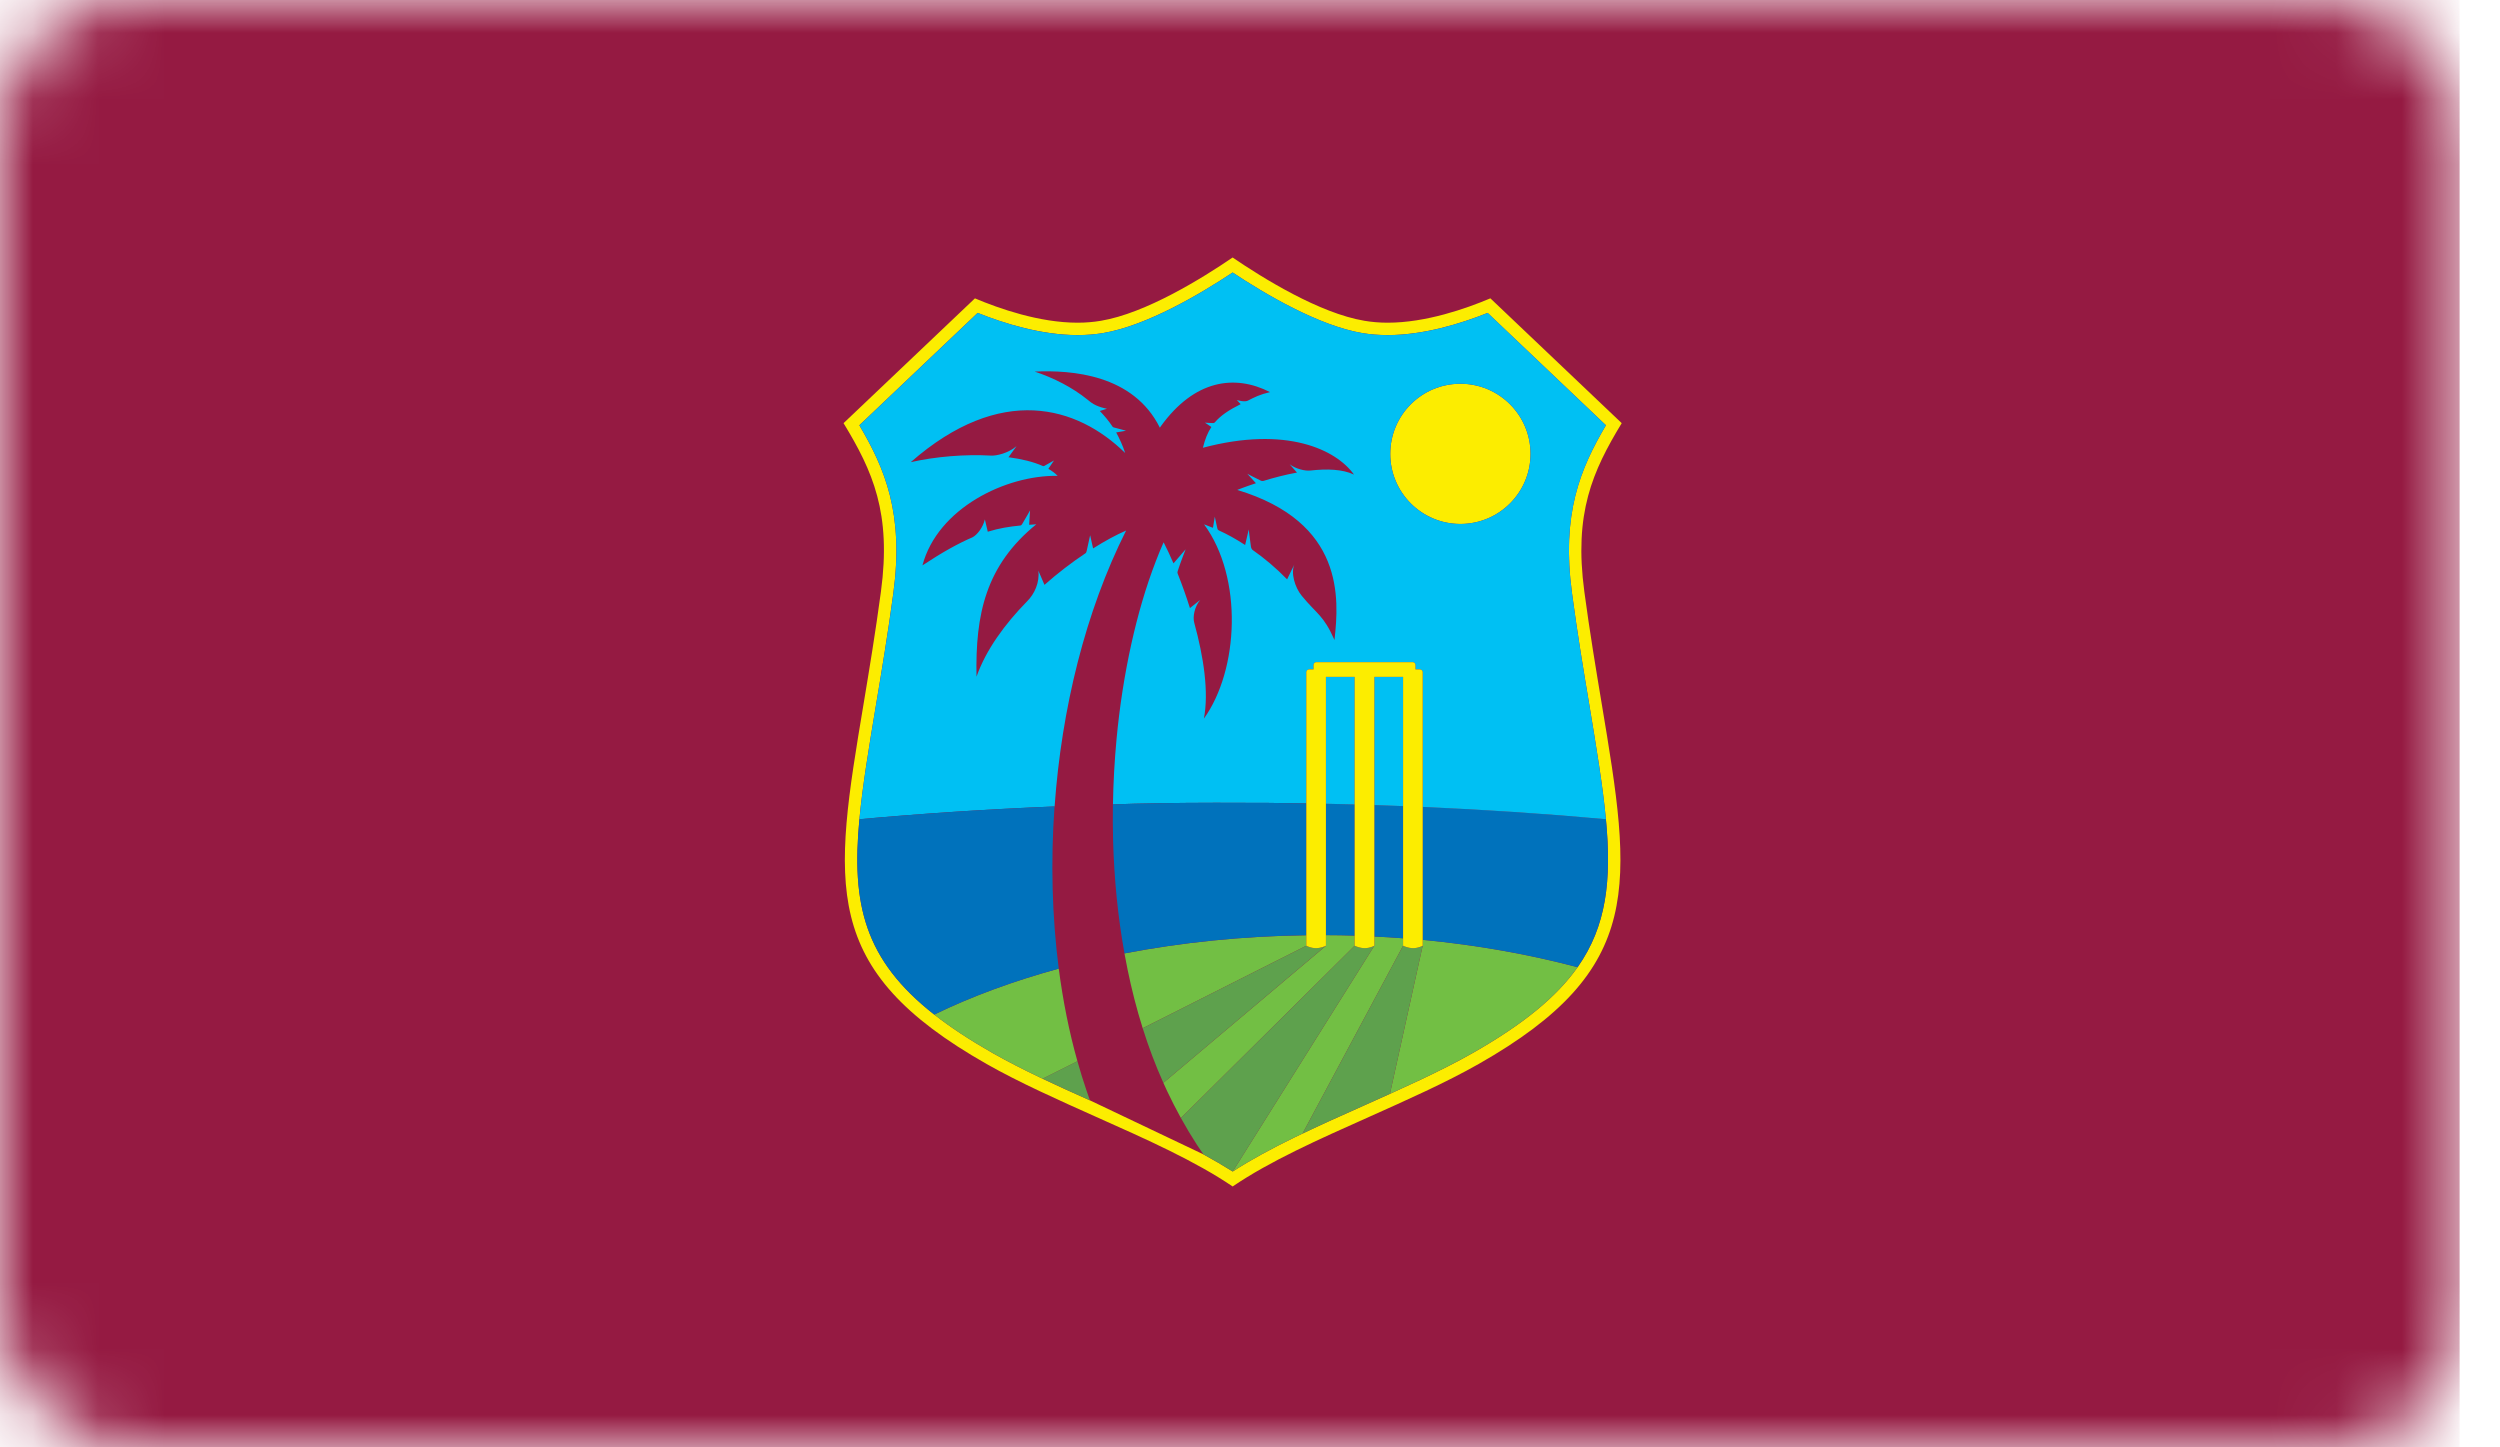 <svg width="38" height="22" viewBox="0 0 38 22" fill="none" xmlns="http://www.w3.org/2000/svg">
<mask id="mask0_2015_2438" style="mask-type:alpha" maskUnits="userSpaceOnUse" x="0" y="0" width="38" height="22">
<rect width="37.39" height="22" rx="2" fill="#D9D9D9"/>
</mask>
<g mask="url(#mask0_2015_2438)">
<rect width="37.386" height="22" fill="#951A42"/>
<path fill-rule="evenodd" clip-rule="evenodd" d="M18.292 17.546C18.258 17.498 18.225 17.449 18.193 17.4C18.107 17.268 18.026 17.132 17.95 16.994C17.876 16.86 17.807 16.724 17.741 16.586C17.722 16.544 17.702 16.502 17.683 16.459C17.562 16.19 17.458 15.912 17.369 15.629C17.276 15.334 17.2 15.034 17.138 14.732C17.122 14.652 17.107 14.572 17.092 14.492C16.991 13.928 16.936 13.356 16.92 12.784C16.915 12.598 16.913 12.413 16.916 12.228C16.922 11.895 16.94 11.561 16.972 11.229C17.018 10.742 17.092 10.258 17.198 9.781C17.292 9.354 17.413 8.932 17.57 8.524C17.607 8.43 17.646 8.336 17.687 8.243C17.735 8.337 17.785 8.444 17.836 8.563L18.022 8.349C18.022 8.349 17.942 8.548 17.9 8.681C17.898 8.688 17.894 8.702 17.902 8.722C17.966 8.884 18.029 9.06 18.086 9.243L18.244 9.118C18.159 9.218 18.126 9.373 18.152 9.468C18.294 9.983 18.376 10.524 18.299 10.923C18.83 10.185 18.898 8.782 18.302 7.971C18.345 7.986 18.39 8.004 18.437 8.023L18.465 7.855C18.465 7.855 18.486 7.957 18.502 8.03C18.507 8.053 18.521 8.06 18.527 8.063C18.655 8.121 18.781 8.19 18.926 8.284L18.98 8.049C18.98 8.049 18.995 8.184 19.013 8.309C19.017 8.338 19.034 8.356 19.041 8.361C19.216 8.484 19.394 8.631 19.564 8.806L19.674 8.579C19.617 8.707 19.681 8.927 19.785 9.055C20.02 9.341 20.115 9.347 20.284 9.728C20.356 9.091 20.432 7.939 18.806 7.447C18.806 7.447 18.918 7.401 19.09 7.345L18.959 7.201C18.959 7.201 19.071 7.262 19.162 7.305C19.18 7.314 19.199 7.311 19.207 7.308C19.356 7.263 19.532 7.216 19.714 7.183L19.602 7.056C19.692 7.127 19.838 7.162 19.919 7.152C20.167 7.124 20.408 7.131 20.581 7.214C20.309 6.834 19.552 6.469 18.283 6.805C18.316 6.677 18.355 6.576 18.412 6.49L18.314 6.424C18.314 6.424 18.369 6.428 18.432 6.431C18.455 6.432 18.463 6.421 18.468 6.416C18.556 6.314 18.679 6.232 18.857 6.143L18.799 6.08C18.799 6.08 18.915 6.117 18.966 6.09C19.06 6.041 19.152 5.995 19.303 5.96C18.769 5.686 18.155 5.77 17.644 6.48C17.641 6.484 17.636 6.491 17.629 6.501C17.225 5.689 16.287 5.623 15.727 5.648C16.018 5.745 16.297 5.886 16.532 6.076C16.548 6.089 16.564 6.102 16.581 6.115C16.679 6.189 16.825 6.213 16.825 6.213L16.717 6.247C16.788 6.321 16.853 6.399 16.91 6.484C16.912 6.487 16.915 6.493 16.926 6.495C16.936 6.498 17.116 6.546 17.116 6.546L16.966 6.572C17.014 6.661 17.069 6.782 17.102 6.885C16.372 6.17 15.21 5.828 13.842 7.025C14.224 6.939 14.666 6.903 15.062 6.925C15.144 6.93 15.324 6.89 15.45 6.782L15.328 6.949C15.529 6.976 15.708 7.02 15.849 7.083C15.853 7.085 15.861 7.087 15.873 7.082C15.934 7.049 16.02 6.998 16.02 6.998L15.934 7.126C15.99 7.158 16.038 7.193 16.076 7.233C15.29 7.219 14.251 7.724 14.021 8.594C14.329 8.39 14.571 8.256 14.78 8.167C14.852 8.132 14.943 8.014 14.97 7.895L15.014 8.081C15.188 8.028 15.344 8.004 15.508 7.988C15.513 7.987 15.522 7.988 15.535 7.966C15.583 7.889 15.656 7.758 15.656 7.758L15.643 7.977C15.678 7.974 15.714 7.972 15.751 7.969C14.982 8.596 14.824 9.336 14.842 10.286C14.986 9.878 15.273 9.485 15.611 9.141C15.724 9.03 15.805 8.853 15.783 8.674L15.875 8.89C16.078 8.71 16.289 8.55 16.492 8.414C16.499 8.41 16.511 8.405 16.518 8.371C16.544 8.251 16.57 8.136 16.57 8.136L16.614 8.335C16.795 8.222 16.966 8.13 17.116 8.064C16.498 9.295 16.136 10.775 16.029 12.258C15.97 13.094 15.991 13.93 16.093 14.723C16.157 15.212 16.251 15.685 16.376 16.131C16.419 16.282 16.465 16.431 16.515 16.576L16.567 16.726L18.292 17.546Z" fill="#951A42"/>
<path fill-rule="evenodd" clip-rule="evenodd" d="M20.812 16.976C21.386 16.719 21.979 16.455 22.475 16.173C25.018 14.728 24.807 13.461 24.344 10.684C24.26 10.179 24.164 9.606 24.082 8.994C23.921 7.798 24.207 7.163 24.65 6.432L22.654 4.535H22.653C22.284 4.691 21.674 4.905 21.093 4.905C20.97 4.905 20.851 4.895 20.74 4.876C20.058 4.763 19.196 4.228 18.736 3.914H18.736C18.276 4.228 17.414 4.763 16.733 4.876C16.621 4.895 16.502 4.905 16.379 4.905C15.798 4.905 15.188 4.691 14.819 4.535H14.819L12.822 6.432C13.266 7.163 13.552 7.798 13.39 8.994C13.308 9.606 13.213 10.179 13.129 10.684C12.665 13.461 12.454 14.728 14.997 16.173C15.494 16.455 16.086 16.719 16.66 16.976C17.432 17.32 18.169 17.649 18.737 18.035C18.737 18.034 18.736 18.034 18.737 18.034V18.034C19.304 17.648 20.041 17.32 20.812 16.976M16.568 16.726C16.052 16.496 15.531 16.258 15.091 16.008C14.742 15.809 14.448 15.616 14.2 15.421C13.138 14.589 12.941 13.743 13.063 12.452C13.11 11.949 13.204 11.379 13.315 10.715C13.4 10.208 13.495 9.635 13.578 9.019C13.742 7.808 13.452 7.127 13.062 6.464L14.86 4.756C15.27 4.92 15.833 5.093 16.38 5.093C16.513 5.093 16.642 5.083 16.764 5.063C17.431 4.951 18.248 4.466 18.736 4.142C19.224 4.466 20.041 4.951 20.708 5.063C20.83 5.083 20.96 5.093 21.093 5.093C21.64 5.093 22.203 4.92 22.612 4.756L24.41 6.464C24.02 7.127 23.731 7.808 23.895 9.019C23.977 9.635 24.073 10.208 24.158 10.715C24.268 11.379 24.363 11.949 24.41 12.452C24.497 13.378 24.421 14.075 23.979 14.702C23.661 15.153 23.154 15.569 22.382 16.008C21.893 16.286 21.304 16.548 20.734 16.803C19.998 17.131 19.3 17.443 18.737 17.807C18.601 17.721 18.449 17.632 18.291 17.546L16.568 16.726Z" fill="#FCED00"/>
<path fill-rule="evenodd" clip-rule="evenodd" d="M20.591 12.228C20.446 12.224 20.3 12.22 20.154 12.217C20.3 12.22 20.446 12.224 20.591 12.228Z" fill="#951A42"/>
<path fill-rule="evenodd" clip-rule="evenodd" d="M22.198 7.964C22.787 7.964 23.264 7.487 23.264 6.899C23.264 6.31 22.787 5.833 22.198 5.833C21.609 5.833 21.132 6.31 21.132 6.899C21.132 7.487 21.609 7.964 22.198 7.964Z" fill="#FCED00"/>
<path fill-rule="evenodd" clip-rule="evenodd" d="M21.625 14.375L21.127 16.627C20.996 16.686 20.865 16.744 20.734 16.802C20.412 16.947 20.098 17.087 19.798 17.231L21.327 14.375V14.262C21.182 14.251 21.037 14.242 20.89 14.235V14.375L18.737 17.807C19.3 17.443 19.998 17.131 20.734 16.803C21.305 16.548 21.893 16.285 22.381 16.008C23.154 15.569 23.661 15.153 23.979 14.702C23.248 14.508 22.457 14.365 21.625 14.286V14.375Z" fill="#72BF44"/>
<path fill-rule="evenodd" clip-rule="evenodd" d="M20.591 14.221C20.447 14.216 20.3 14.215 20.154 14.214V14.375C20.154 14.375 20.154 14.375 20.154 14.376L17.683 16.459C17.702 16.502 17.721 16.544 17.741 16.586C17.806 16.724 17.876 16.86 17.95 16.994L20.591 14.375L20.591 14.221Z" fill="#72BF44"/>
<path fill-rule="evenodd" clip-rule="evenodd" d="M19.856 14.216C18.888 14.228 17.955 14.326 17.092 14.492C17.106 14.572 17.122 14.652 17.138 14.732C17.2 15.034 17.276 15.334 17.369 15.629L19.856 14.375V14.216Z" fill="#72BF44"/>
<path fill-rule="evenodd" clip-rule="evenodd" d="M14.2 15.422C14.448 15.616 14.742 15.81 15.091 16.008C15.531 16.258 16.052 16.496 16.567 16.727C16.325 16.618 16.082 16.509 15.847 16.397L16.377 16.131C16.251 15.685 16.157 15.212 16.093 14.723C15.406 14.911 14.764 15.147 14.2 15.422Z" fill="#72BF44"/>
<path fill-rule="evenodd" clip-rule="evenodd" d="M21.327 12.253C21.183 12.248 21.034 12.242 20.89 12.237V14.235C21.036 14.242 21.182 14.251 21.327 14.262V12.253Z" fill="#0072BC"/>
<path fill-rule="evenodd" clip-rule="evenodd" d="M20.591 12.228C20.446 12.224 20.3 12.22 20.154 12.217V14.214C20.3 14.215 20.447 14.216 20.591 14.221V12.228Z" fill="#0072BC"/>
<path fill-rule="evenodd" clip-rule="evenodd" d="M21.625 12.265V14.286C22.457 14.365 23.248 14.507 23.979 14.702C24.42 14.075 24.497 13.378 24.41 12.452C23.514 12.37 22.581 12.307 21.625 12.265" fill="#0072BC"/>
<path fill-rule="evenodd" clip-rule="evenodd" d="M22.198 5.833C22.787 5.833 23.264 6.31 23.264 6.899C23.264 7.487 22.787 7.964 22.198 7.964C21.609 7.964 21.132 7.487 21.132 6.899C21.132 6.31 21.609 5.833 22.198 5.833ZM19.856 12.212L19.857 10.217C19.857 10.194 19.876 10.175 19.899 10.175H19.966V10.108C19.966 10.085 19.985 10.065 20.008 10.065H21.473C21.497 10.065 21.515 10.085 21.515 10.108V10.175H21.583C21.606 10.175 21.625 10.194 21.625 10.217L21.625 12.265C22.581 12.308 23.514 12.37 24.41 12.452C24.363 11.949 24.268 11.379 24.158 10.715C24.073 10.209 23.977 9.635 23.895 9.019C23.732 7.809 24.021 7.127 24.41 6.464L22.613 4.756C22.203 4.92 21.64 5.094 21.093 5.094C20.96 5.094 20.831 5.083 20.709 5.063C20.041 4.951 19.224 4.466 18.736 4.142C18.249 4.466 17.431 4.952 16.765 5.063C16.643 5.083 16.513 5.094 16.38 5.094C15.833 5.094 15.27 4.92 14.861 4.756L13.063 6.464C13.452 7.127 13.742 7.809 13.579 9.019C13.496 9.635 13.4 10.209 13.315 10.715C13.205 11.379 13.11 11.949 13.063 12.452C14.017 12.365 15.009 12.3 16.03 12.258C16.136 10.775 16.498 9.295 17.117 8.064C16.966 8.13 16.795 8.222 16.615 8.336L16.57 8.136C16.57 8.136 16.544 8.251 16.518 8.372C16.511 8.405 16.499 8.41 16.493 8.414C16.289 8.55 16.078 8.711 15.876 8.89L15.783 8.674C15.805 8.853 15.724 9.03 15.611 9.141C15.274 9.485 14.986 9.878 14.843 10.286C14.824 9.336 14.982 8.596 15.752 7.969C15.715 7.972 15.679 7.974 15.643 7.977L15.657 7.758C15.657 7.758 15.584 7.889 15.536 7.967C15.522 7.988 15.513 7.988 15.508 7.988C15.345 8.004 15.189 8.028 15.014 8.082L14.97 7.895C14.943 8.014 14.852 8.133 14.78 8.168C14.572 8.257 14.329 8.39 14.021 8.594C14.252 7.724 15.291 7.219 16.076 7.233C16.038 7.193 15.99 7.158 15.935 7.126L16.021 6.999C16.021 6.999 15.934 7.049 15.873 7.082C15.862 7.088 15.854 7.085 15.85 7.083C15.708 7.02 15.529 6.976 15.329 6.95L15.451 6.782C15.324 6.89 15.145 6.93 15.063 6.925C14.667 6.903 14.225 6.939 13.843 7.025C15.211 5.828 16.372 6.17 17.102 6.885C17.07 6.782 17.014 6.661 16.966 6.573L17.116 6.547C17.116 6.547 16.937 6.498 16.926 6.496C16.916 6.493 16.913 6.487 16.91 6.484C16.854 6.399 16.788 6.321 16.717 6.247L16.826 6.213C16.826 6.213 16.679 6.189 16.581 6.115C16.564 6.103 16.549 6.089 16.532 6.076C16.298 5.887 16.018 5.745 15.727 5.648C16.287 5.623 17.226 5.689 17.63 6.501C17.636 6.492 17.641 6.484 17.644 6.48C18.156 5.77 18.77 5.687 19.304 5.96C19.152 5.995 19.061 6.041 18.967 6.09C18.916 6.117 18.799 6.08 18.799 6.08L18.858 6.143C18.679 6.232 18.556 6.315 18.468 6.417C18.464 6.422 18.456 6.432 18.433 6.431C18.369 6.429 18.315 6.424 18.315 6.424L18.413 6.49C18.356 6.576 18.316 6.677 18.284 6.806C19.552 6.469 20.31 6.834 20.581 7.214C20.408 7.131 20.168 7.124 19.919 7.152C19.838 7.162 19.693 7.127 19.603 7.057L19.714 7.183C19.533 7.216 19.356 7.263 19.207 7.309C19.2 7.311 19.18 7.314 19.163 7.305C19.071 7.262 18.959 7.201 18.959 7.201L19.09 7.345C18.919 7.401 18.806 7.447 18.806 7.447C20.433 7.939 20.356 9.091 20.284 9.728C20.116 9.347 20.02 9.341 19.786 9.055C19.681 8.927 19.617 8.707 19.675 8.578L19.564 8.806C19.394 8.631 19.216 8.483 19.042 8.361C19.034 8.356 19.018 8.338 19.014 8.309C18.996 8.184 18.981 8.048 18.981 8.048L18.926 8.284C18.781 8.19 18.656 8.121 18.528 8.063C18.521 8.06 18.508 8.054 18.503 8.03C18.486 7.957 18.465 7.854 18.465 7.854L18.437 8.023C18.39 8.003 18.345 7.986 18.302 7.97C18.898 8.782 18.83 10.185 18.299 10.923C18.377 10.523 18.295 9.983 18.153 9.468C18.126 9.373 18.159 9.218 18.244 9.118L18.087 9.243C18.03 9.06 17.966 8.884 17.902 8.722C17.894 8.702 17.898 8.688 17.901 8.681C17.943 8.548 18.022 8.349 18.022 8.349L17.837 8.563C17.786 8.444 17.735 8.337 17.687 8.243C17.646 8.336 17.607 8.429 17.571 8.524C17.413 8.932 17.293 9.354 17.198 9.78C17.092 10.258 17.018 10.742 16.972 11.229C16.941 11.561 16.922 11.894 16.917 12.227C17.692 12.193 19.326 12.199 19.857 12.212" fill="#00C0F3"/>
<path fill-rule="evenodd" clip-rule="evenodd" d="M21.327 10.288H20.89V12.237C21.035 12.241 21.184 12.248 21.327 12.253V10.288Z" fill="#00C0F3"/>
<path fill-rule="evenodd" clip-rule="evenodd" d="M20.591 10.288H20.154V12.217C20.3 12.22 20.446 12.224 20.591 12.228V10.288Z" fill="#00C0F3"/>
<path fill-rule="evenodd" clip-rule="evenodd" d="M21.48 14.412C21.401 14.412 21.327 14.375 21.327 14.375L19.798 17.231C20.097 17.087 20.412 16.946 20.734 16.803C20.865 16.744 20.996 16.686 21.127 16.626L21.625 14.375V14.375C21.625 14.375 21.558 14.412 21.48 14.412Z" fill="#5EA14D"/>
<path fill-rule="evenodd" clip-rule="evenodd" d="M20.002 14.412C19.924 14.412 19.856 14.375 19.856 14.375L17.369 15.629C17.458 15.912 17.562 16.19 17.683 16.459L20.154 14.375C20.149 14.377 20.078 14.412 20.002 14.412" fill="#5EA14D"/>
<path fill-rule="evenodd" clip-rule="evenodd" d="M20.89 14.375C20.889 14.375 20.822 14.412 20.744 14.412C20.666 14.412 20.591 14.375 20.591 14.375L17.95 16.994C18.026 17.132 18.107 17.267 18.193 17.4C18.225 17.449 18.258 17.497 18.292 17.546C18.449 17.632 18.601 17.721 18.737 17.807L20.89 14.375Z" fill="#5EA14D"/>
<path fill-rule="evenodd" clip-rule="evenodd" d="M16.567 16.726L16.515 16.576C16.466 16.431 16.419 16.282 16.377 16.13L15.847 16.396C16.082 16.508 16.326 16.618 16.567 16.726Z" fill="#5EA14D"/>
<path fill-rule="evenodd" clip-rule="evenodd" d="M19.856 12.212C19.325 12.199 17.691 12.193 16.916 12.227C16.913 12.413 16.915 12.599 16.919 12.784C16.936 13.356 16.99 13.928 17.092 14.491C17.955 14.325 18.889 14.228 19.856 14.215L19.856 12.212Z" fill="#0072BC"/>
<path fill-rule="evenodd" clip-rule="evenodd" d="M14.2 15.422C14.764 15.147 15.405 14.911 16.093 14.723C15.991 13.93 15.969 13.094 16.029 12.258C15.008 12.3 14.016 12.365 13.063 12.452C12.941 13.743 13.138 14.589 14.2 15.422Z" fill="#0072BC"/>
<path fill-rule="evenodd" clip-rule="evenodd" d="M20.89 14.375V10.288H21.327V14.375C21.327 14.375 21.402 14.412 21.48 14.412C21.558 14.412 21.625 14.375 21.625 14.375V14.286L21.625 12.265V10.217C21.625 10.194 21.606 10.175 21.582 10.175H21.515V10.108C21.515 10.084 21.496 10.065 21.473 10.065H20.008C19.985 10.065 19.966 10.084 19.966 10.108V10.175H19.899C19.875 10.175 19.856 10.194 19.856 10.217V12.212L19.856 14.216V14.375C19.856 14.375 19.924 14.412 20.002 14.412C20.078 14.412 20.15 14.378 20.154 14.375H20.154V10.288H20.591V14.375C20.591 14.375 20.666 14.412 20.744 14.412C20.822 14.412 20.889 14.376 20.89 14.375L20.89 14.375Z" fill="#FCED00"/>
</g>
</svg>
